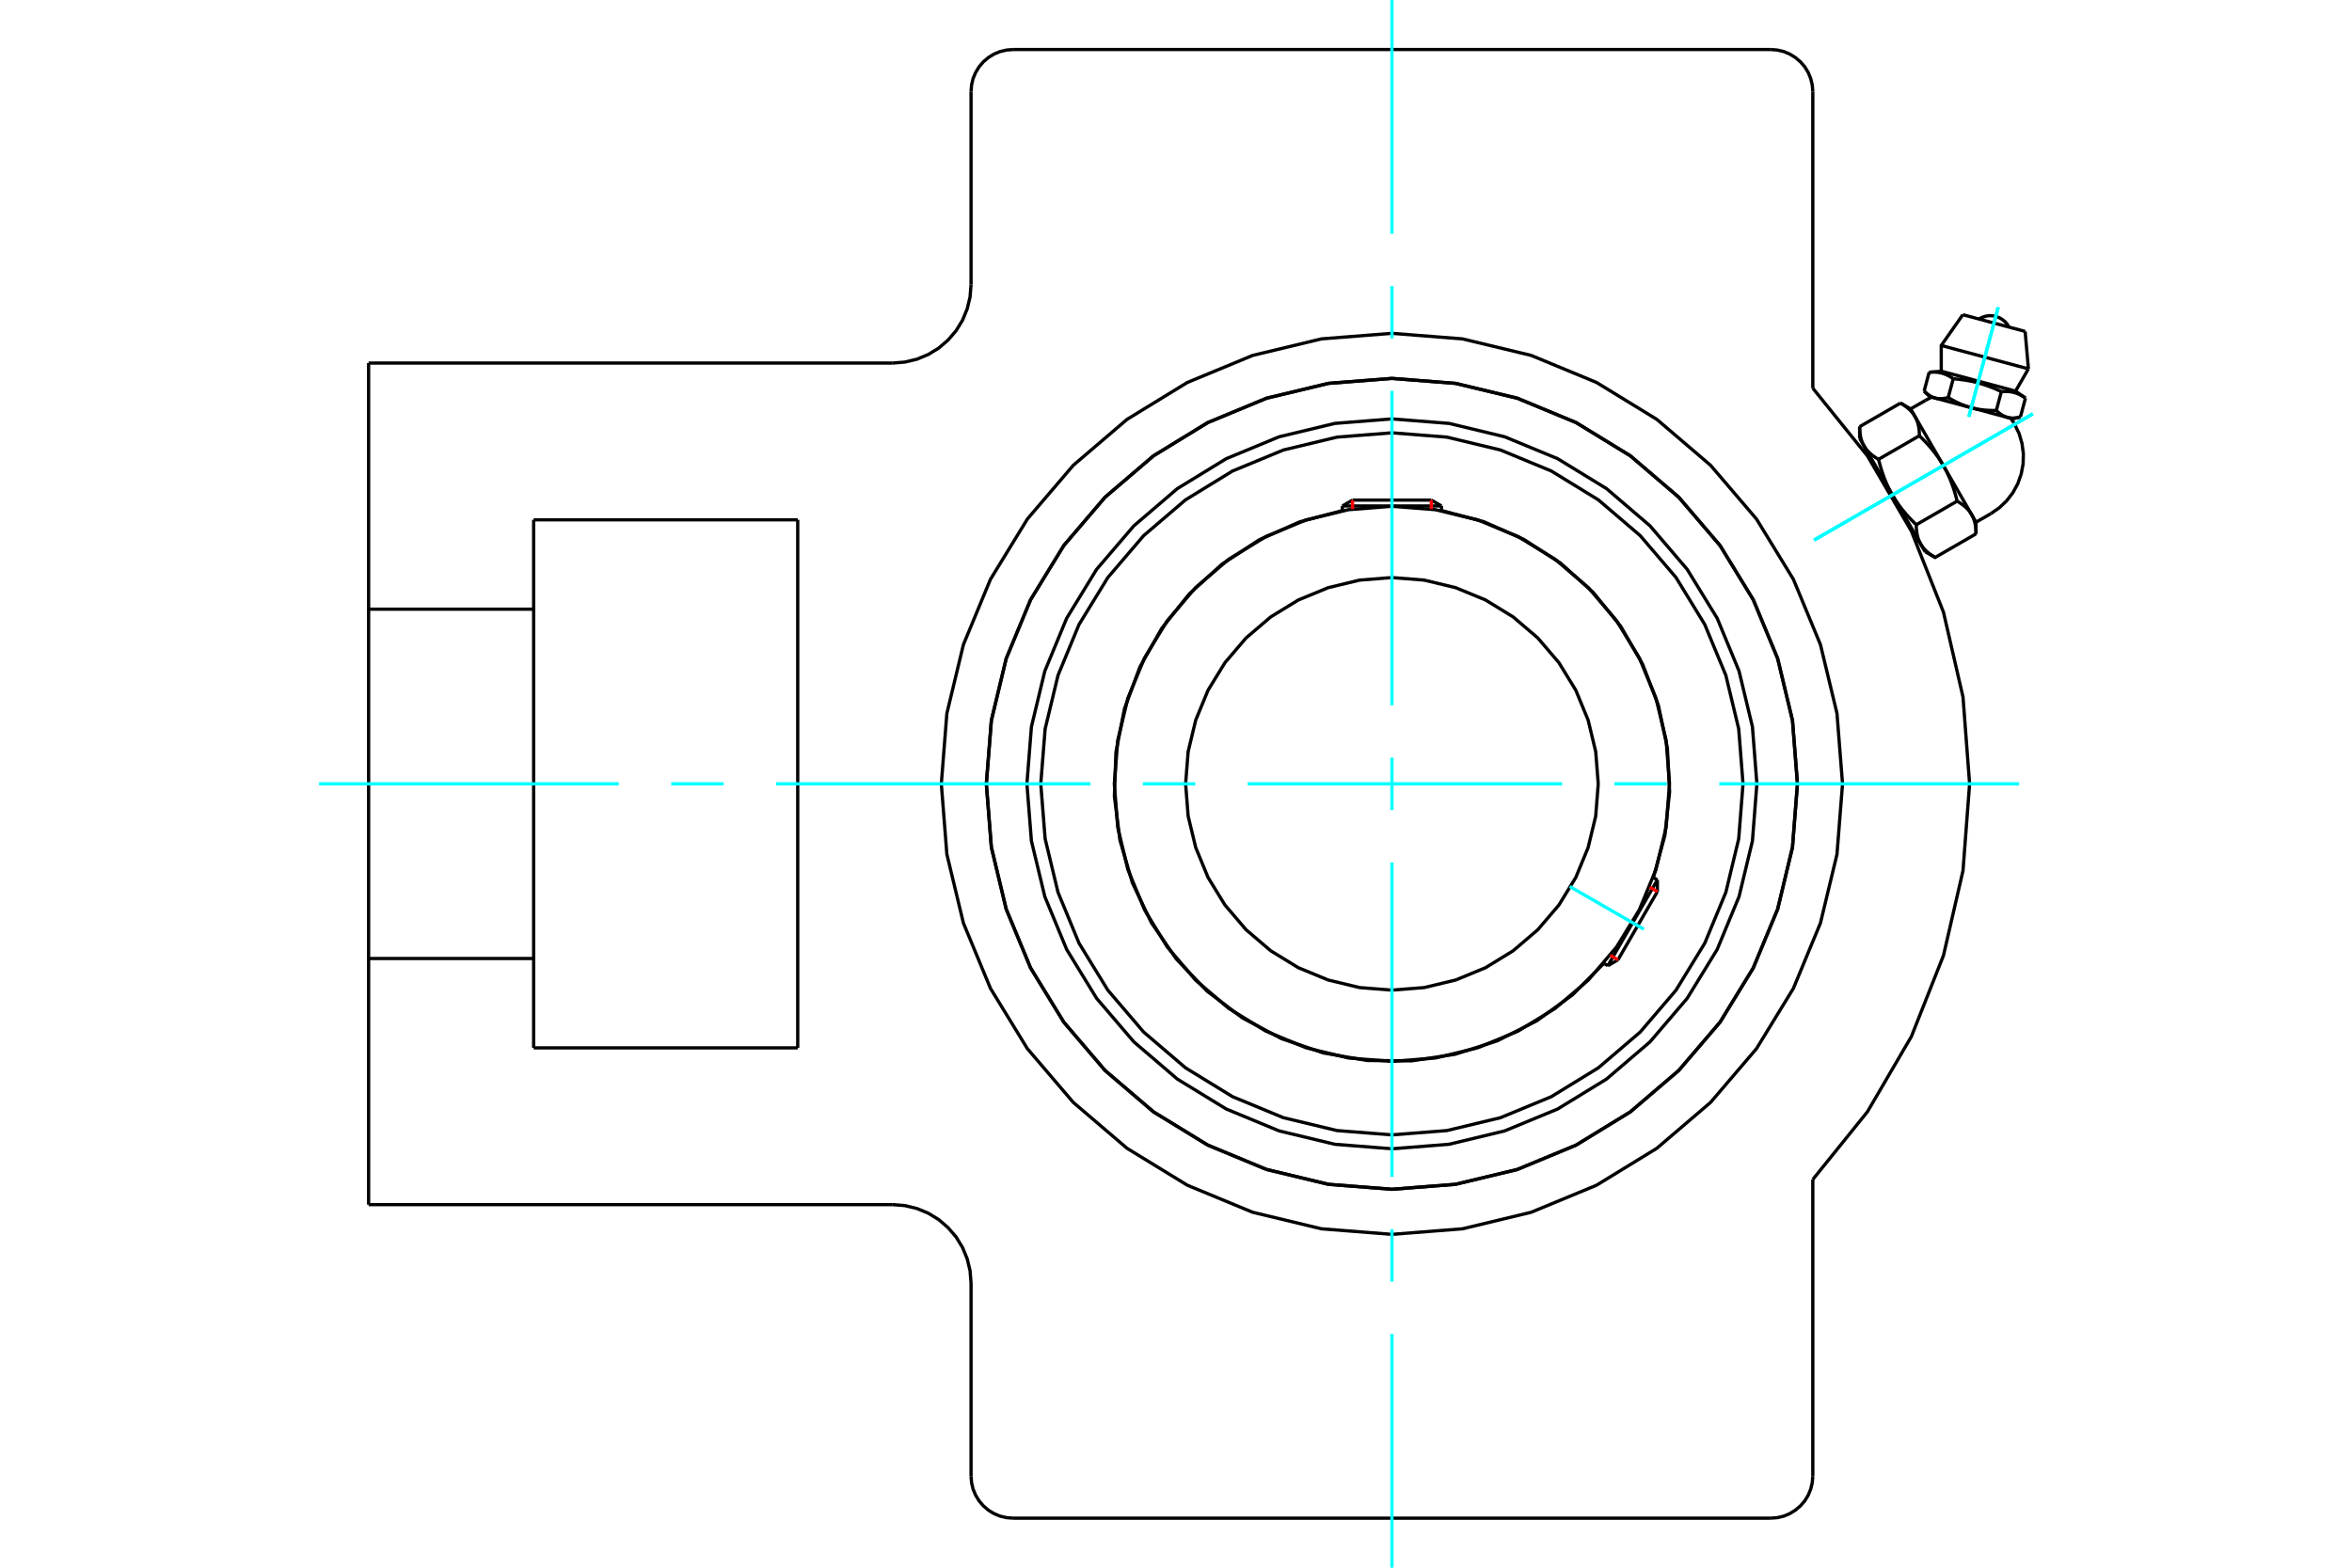 <?xml version="1.0" standalone="no"?>
<!DOCTYPE svg PUBLIC "-//W3C//DTD SVG 1.1//EN"
	"http://www.w3.org/Graphics/SVG/1.1/DTD/svg11.dtd">
<svg xmlns="http://www.w3.org/2000/svg" height="100%" width="100%" viewBox="0 0 36000 24000">
	<rect x="-1800" y="-1200" width="39600" height="26400" style="fill:#FFF"/>
	<g style="fill:none; fill-rule:evenodd" transform="matrix(1 0 0 1 0 0)">
		<g style="fill:none; stroke:#000; stroke-width:50; shape-rendering:geometricPrecision">
			<polyline points="26891,12000 26823,11126 26618,10274 26283,9464 25824,8716 25255,8050 24589,7480 23841,7022 23031,6687 22179,6482 21305,6413 20431,6482 19578,6687 18769,7022 18021,7480 17355,8050 16785,8716 16327,9464 15992,10274 15787,11126 15718,12000 15787,12874 15992,13726 16327,14536 16785,15284 17355,15950 18021,16520 18769,16978 19578,17313 20431,17518 21305,17587 22179,17518 23031,17313 23841,16978 24589,16520 25255,15950 25824,15284 26283,14536 26618,13726 26823,12874 26891,12000"/>
			<polyline points="27512,12000 27436,11029 27209,10082 26836,9182 26327,8351 25694,7611 24954,6978 24123,6469 23223,6096 22276,5869 21305,5793 20334,5869 19387,6096 18487,6469 17656,6978 16915,7611 16283,8351 15774,9182 15401,10082 15174,11029 15097,12000 15174,12971 15401,13918 15774,14818 16283,15649 16915,16389 17656,17022 18487,17531 19387,17904 20334,18131 21305,18207 22276,18131 23223,17904 24123,17531 24954,17022 25694,16389 26327,15649 26836,14818 27209,13918 27436,12971 27512,12000"/>
			<polyline points="25307,13435 25483,12789 25555,12122 25521,11453 25383,10797 25143,10171 24808,9590 24386,9070 23887,8622 23324,8258 22711,7987 22063,7816"/>
			<polyline points="20547,7816 19892,7990 19272,8265 18705,8636 18203,9092 17780,9622 17447,10212 17212,10848 17081,11513 17057,12190 17142,12863 17332,13514 17623,14126 18007,14684 18476,15174 19016,15583 19615,15901 20256,16120 20924,16235 21602,16241 22272,16140 22918,15934 23523,15627 24071,15229 24549,14748"/>
			<polyline points="26679,12000 26613,11159 26416,10339 26093,9560 25653,8841 25105,8200 24464,7652 23745,7211 22966,6889 22146,6692 21305,6626 20464,6692 19644,6889 18865,7211 18146,7652 17505,8200 16957,8841 16516,9560 16194,10339 15997,11159 15930,12000 15997,12841 16194,13661 16516,14440 16957,15159 17505,15800 18146,16348 18865,16789 19644,17111 20464,17308 21305,17374 22146,17308 22966,17111 23745,16789 24464,16348 25105,15800 25653,15159 26093,14440 26416,13661 26613,12841 26679,12000"/>
			<polyline points="25554,12000 25502,11335 25346,10687 25091,10071 24743,9502 24310,8995 23803,8562 23234,8214 22618,7959 21970,7803 21305,7751 20640,7803 19992,7959 19376,8214 18807,8562 18300,8995 17867,9502 17519,10071 17264,10687 17108,11335 17056,12000 17108,12665 17264,13313 17519,13929 17867,14498 18300,15005 18807,15438 19376,15786 19992,16041 20640,16197 21305,16249 21970,16197 22618,16041 23234,15786 23803,15438 24310,15005 24743,14498 25091,13929 25346,13313 25502,12665 25554,12000"/>
			<polyline points="24463,12000 24424,11506 24308,11024 24119,10566 23860,10144 23538,9767 23161,9445 22739,9186 22281,8997 21799,8881 21305,8842 20811,8881 20329,8997 19871,9186 19449,9445 19072,9767 18750,10144 18491,10566 18302,11024 18186,11506 18147,12000 18186,12494 18302,12976 18491,13434 18750,13856 19072,14233 19449,14555 19871,14814 20329,15003 20811,15119 21305,15158 21799,15119 22281,15003 22739,14814 23161,14555 23538,14233 23860,13856 24119,13434 24308,12976 24424,12494 24463,12000"/>
			<line x1="24610" y1="14784" x2="25368" y2="13471"/>
			<line x1="25368" y1="13650" x2="24765" y2="14694"/>
			<line x1="22063" y1="7746" x2="20547" y2="7746"/>
			<line x1="20702" y1="7656" x2="21908" y2="7656"/>
			<line x1="25368" y1="13650" x2="25368" y2="13471"/>
			<line x1="24610" y1="14784" x2="24765" y2="14694"/>
			<line x1="25368" y1="13471" x2="25305" y2="13434"/>
			<line x1="24547" y1="14747" x2="24610" y2="14784"/>
			<line x1="20702" y1="7656" x2="20547" y2="7746"/>
			<line x1="22063" y1="7746" x2="21908" y2="7656"/>
			<line x1="20547" y1="7746" x2="20547" y2="7819"/>
			<line x1="22063" y1="7819" x2="22063" y2="7746"/>
			<polyline points="30811,6413 30725,6390 30173,6242 29620,6094 29534,6071"/>
			<line x1="30997" y1="5074" x2="30043" y2="4818"/>
			<line x1="29713" y1="5289" x2="31047" y2="5647"/>
			<line x1="29713" y1="5683" x2="30850" y2="5988"/>
			<polyline points="29897,5798 29886,5791 29875,5783 29865,5777 29854,5770 29844,5764 29834,5759 29824,5753 29814,5748 29804,5743 29795,5739 29785,5735 29775,5731 29766,5727 29756,5723 29746,5720 29737,5717 29727,5714 29717,5711 29707,5709 29697,5707 29687,5705 29677,5703 29667,5702 29657,5700 29646,5699 29635,5698 29624,5697 29613,5697 29602,5696 29590,5696 29579,5697 29566,5697 29554,5697 29541,5698 29528,5699"/>
			<polyline points="30633,5995 30611,5985 30588,5975 30566,5965 30545,5955 30523,5946 30503,5938 30482,5930 30462,5922 30441,5914 30421,5907 30402,5900 30382,5893 30362,5887 30343,5881 30323,5875 30304,5869 30284,5863 30265,5858 30245,5853 30226,5848 30206,5844 30186,5839 30165,5835 30145,5831 30124,5827 30103,5824 30082,5820 30061,5817 30039,5814 30016,5811 29993,5808 29970,5805 29946,5803 29922,5800 29897,5798"/>
			<polyline points="31002,6094 30991,6087 30980,6080 30970,6073 30960,6067 30949,6061 30939,6055 30929,6049 30919,6044 30910,6040 30900,6035 30890,6031 30881,6027 30871,6023 30861,6019 30852,6016 30842,6013 30832,6010 30822,6008 30813,6005 30803,6003 30793,6001 30783,5999 30772,5998 30762,5996 30751,5995 30741,5994 30730,5994 30719,5993 30707,5993 30696,5993 30684,5993 30672,5993 30659,5994 30647,5994 30633,5995"/>
			<line x1="30925" y1="6382" x2="31002" y2="6094"/>
			<line x1="30556" y1="6283" x2="30633" y2="5995"/>
			<polyline points="30556,6283 30561,6288 30566,6293 30572,6298 30577,6303 30582,6307 30586,6312 30591,6316 30596,6320 30601,6324 30606,6328 30611,6331 30616,6335 30620,6339 30625,6342 30630,6345 30635,6348 30639,6351 30644,6354 30649,6357 30654,6360 30658,6363 30663,6365 30668,6368 30673,6370 30677,6372 30682,6374 30687,6376 30692,6378 30696,6380 30701,6382 30706,6384 30711,6385 30716,6387 30720,6388 30725,6390 30730,6391 30735,6392 30740,6393 30745,6394 30750,6395 30755,6396 30760,6397 30765,6397 30770,6398 30776,6399 30781,6399 30786,6399 30791,6400 30797,6400 30802,6400 30808,6400 30813,6400 30819,6399 30824,6399 30830,6399 30836,6398 30842,6398 30848,6397 30853,6396 30860,6396 30866,6395 30872,6394 30878,6393 30885,6391 30891,6390 30898,6389 30904,6387 30911,6386 30918,6384 30925,6382"/>
			<line x1="29819" y1="6086" x2="29897" y2="5798"/>
			<polyline points="29819,6086 29831,6093 29842,6099 29853,6105 29863,6112 29874,6118 29885,6124 29895,6129 29906,6135 29916,6140 29927,6146 29937,6151 29947,6156 29957,6161 29967,6166 29977,6170 29987,6175 29997,6179 30007,6184 30017,6188 30027,6192 30036,6196 30046,6200 30056,6204 30066,6207 30075,6211 30085,6214 30095,6218 30105,6221 30114,6224 30124,6227 30134,6230 30143,6233 30153,6236 30163,6239 30173,6242 30182,6244 30192,6247 30202,6249 30212,6251 30222,6254 30232,6256 30242,6258 30252,6260 30262,6262 30272,6264 30282,6265 30293,6267 30303,6269 30313,6270 30324,6272 30334,6273 30345,6274 30356,6275 30367,6277 30377,6278 30388,6279 30400,6279 30411,6280 30422,6281 30434,6282 30445,6282 30457,6283 30469,6283 30481,6283 30493,6284 30505,6284 30518,6284 30530,6284 30543,6284 30556,6283"/>
			<polyline points="29451,5987 29456,5992 29461,5997 29466,6002 29471,6007 29476,6011 29481,6015 29486,6020 29491,6024 29496,6028 29501,6032 29505,6035 29510,6039 29515,6042 29520,6046 29525,6049 29529,6052 29534,6055 29539,6058 29544,6061 29548,6064 29553,6066 29558,6069 29562,6071 29567,6074 29572,6076 29577,6078 29581,6080 29586,6082 29591,6084 29596,6086 29601,6088 29605,6089 29610,6091 29615,6092 29620,6094 29625,6095 29630,6096 29635,6097 29640,6098 29645,6099 29650,6100 29655,6101 29660,6101 29665,6102 29670,6102 29675,6103 29681,6103 29686,6103 29691,6104 29697,6104 29702,6104 29708,6103 29713,6103 29719,6103 29725,6103 29730,6102 29736,6102 29742,6101 29748,6100 29754,6099 29760,6099 29767,6098 29773,6096 29779,6095 29786,6094 29792,6093 29799,6091 29806,6089 29812,6088 29819,6086"/>
			<line x1="29451" y1="5987" x2="29528" y2="5699"/>
			<line x1="30245" y1="7994" x2="30178" y2="7878"/>
			<polyline points="30245,8173 30245,8162 30245,8151 30245,8141 30244,8131 30244,8120 30243,8110 30242,8101 30242,8091 30241,8082 30240,8072 30238,8063 30237,8054 30236,8045 30234,8036 30233,8028 30231,8019 30229,8011 30227,8003 30225,7995 30223,7987 30221,7979 30218,7971 30216,7963 30214,7956 30211,7948 30208,7941 30205,7933 30202,7926 30199,7919 30196,7912 30193,7905 30189,7898 30186,7891 30182,7885 30178,7878 30174,7871 30170,7865 30166,7858 30162,7852 30158,7846 30153,7839 30148,7833 30144,7827 30139,7821 30134,7815 30129,7809 30123,7803 30118,7797 30112,7791 30107,7785 30101,7779 30095,7773 30089,7767 30082,7762 30076,7756 30069,7750 30062,7745 30055,7739 30048,7733 30041,7728 30033,7722 30025,7717 30018,7711 30009,7706 30001,7700 29993,7694 29984,7689 29975,7683 29966,7678 29956,7672"/>
			<line x1="30178" y1="7878" x2="29745" y2="7127"/>
			<polyline points="29956,7672 29951,7653 29947,7635 29942,7616 29937,7598 29932,7580 29927,7562 29921,7545 29916,7527 29911,7510 29906,7494 29900,7477 29895,7461 29889,7445 29883,7429 29878,7413 29872,7397 29866,7382 29860,7367 29854,7352 29848,7337 29842,7322 29835,7307 29829,7293 29822,7278 29816,7264 29809,7250 29803,7236 29796,7222 29789,7208 29782,7195 29774,7181 29767,7167 29760,7154 29752,7141 29745,7127 29737,7114 29729,7101 29721,7088 29713,7075 29705,7062 29697,7049 29688,7036 29679,7023 29671,7010 29662,6997 29653,6984 29643,6972 29634,6959 29625,6946 29615,6933 29605,6920 29595,6908 29585,6895 29574,6882 29564,6869 29553,6856 29542,6844 29531,6831 29519,6818 29508,6805 29496,6792 29484,6779 29472,6765 29459,6752 29446,6739 29433,6726 29420,6712 29406,6699 29392,6685 29378,6671"/>
			<line x1="29745" y1="7127" x2="29311" y2="6376"/>
			<polyline points="29378,6671 29378,6661 29378,6650 29378,6639 29377,6629 29377,6619 29376,6609 29376,6599 29375,6589 29374,6580 29373,6571 29371,6561 29370,6552 29369,6544 29367,6535 29366,6526 29364,6518 29362,6509 29360,6501 29358,6493 29356,6485 29354,6477 29352,6469 29349,6462 29347,6454 29344,6447 29341,6439 29338,6432 29335,6425 29332,6418 29329,6411 29326,6404 29322,6397 29319,6390 29315,6383 29311,6376 29307,6370 29303,6363 29299,6357 29295,6350 29291,6344 29286,6338 29282,6332 29277,6325 29272,6319 29267,6313 29262,6307 29256,6301 29251,6295 29245,6289 29240,6283 29234,6277 29228,6272 29222,6266 29215,6260 29209,6254 29202,6249 29195,6243 29188,6237 29181,6232 29174,6226 29166,6221 29159,6215 29151,6210 29143,6204 29134,6198 29126,6193 29117,6187 29108,6182 29099,6176 29089,6171"/>
			<line x1="29311" y1="6376" x2="29244" y2="6260"/>
			<line x1="29331" y1="8033" x2="29956" y2="7672"/>
			<polyline points="29331,8033 29331,8044 29331,8055 29331,8066 29332,8076 29332,8086 29333,8096 29334,8106 29335,8115 29336,8125 29337,8134 29338,8143 29339,8152 29340,8161 29342,8170 29344,8179 29345,8187 29347,8195 29349,8204 29351,8212 29353,8220 29355,8228 29358,8236 29360,8243 29363,8251 29365,8258 29368,8266 29371,8273 29374,8280 29377,8287 29380,8294 29384,8301 29387,8308 29391,8315 29394,8322 29398,8328 29402,8335 29406,8342 29410,8348 29414,8354 29419,8361 29423,8367 29428,8373 29433,8380 29437,8386 29442,8392 29448,8398 29453,8404 29458,8410 29464,8416 29470,8422 29475,8427 29481,8433 29488,8439 29494,8445 29500,8451 29507,8456 29514,8462 29521,8467 29528,8473 29535,8479 29543,8484 29551,8490 29559,8495 29567,8501 29575,8506 29584,8512 29592,8517 29601,8523 29610,8529 29620,8534 30245,8173"/>
			<line x1="28753" y1="7032" x2="29378" y2="6671"/>
			<polyline points="28753,7032 28758,7052 28763,7070 28768,7089 28773,7107 28778,7125 28783,7143 28788,7160 28793,7178 28798,7194 28804,7211 28809,7228 28815,7244 28820,7260 28826,7276 28832,7292 28837,7308 28843,7323 28849,7338 28855,7353 28861,7368 28868,7383 28874,7398 28880,7412 28887,7427 28893,7441 28900,7455 28907,7469 28914,7483 28921,7497 28928,7510 28935,7524 28942,7538 28949,7551 28957,7564 28965,7578 28972,7591 28980,7604 28988,7617 28996,7630 29004,7643 29013,7656 29021,7669 29030,7682 29039,7695 29048,7708 29057,7721 29066,7733 29075,7746 29085,7759 29094,7772 29104,7784 29114,7797 29125,7810 29135,7823 29146,7836 29156,7848 29167,7861 29178,7874 29190,7887 29201,7900 29213,7913 29225,7926 29238,7939 29250,7953 29263,7966 29276,7979 29289,7993 29303,8006 29317,8020 29331,8033"/>
			<line x1="28464" y1="6532" x2="29089" y2="6171"/>
			<polyline points="28464,6532 28464,6543 28464,6554 28465,6564 28465,6574 28465,6585 28466,6595 28467,6604 28468,6614 28469,6623 28470,6633 28471,6642 28472,6651 28474,6660 28475,6669 28477,6677 28478,6686 28480,6694 28482,6702 28484,6710 28486,6718 28488,6726 28491,6734 28493,6742 28496,6749 28498,6757 28501,6764 28504,6771 28507,6779 28510,6786 28513,6793 28517,6800 28520,6807 28524,6814 28527,6820 28531,6827 28535,6834 28539,6840 28543,6847 28547,6853 28552,6859 28556,6866 28561,6872 28566,6878 28570,6884 28576,6890 28581,6896 28586,6902 28591,6908 28597,6914 28603,6920 28609,6926 28615,6932 28621,6938 28627,6943 28634,6949 28640,6955 28647,6960 28654,6966 28661,6972 28669,6977 28676,6983 28684,6988 28692,6994 28700,6999 28708,7005 28717,7010 28725,7016 28734,7021 28744,7027 28753,7032"/>
			<line x1="28965" y1="7578" x2="28531" y2="6827"/>
			<line x1="29398" y1="8328" x2="28965" y2="7578"/>
			<line x1="29465" y1="8445" x2="29398" y2="8328"/>
			<line x1="28531" y1="6827" x2="28464" y2="6711"/>
			<polyline points="27512,12000 27436,11029 27209,10082 26836,9182 26327,8351 25694,7611 24954,6978 24123,6469 23223,6096 22276,5869 21305,5793 20334,5869 19387,6096 18487,6469 17656,6978 16915,7611 16283,8351 15774,9182 15401,10082 15174,11029 15097,12000 15174,12971 15401,13918 15774,14818 16283,15649 16915,16389 17656,17022 18487,17531 19387,17904 20334,18131 21305,18207 22276,18131 23223,17904 24123,17531 24954,17022 25694,16389 26327,15649 26836,14818 27209,13918 27436,12971 27512,12000"/>
			<polyline points="28202,12000 28117,10921 27864,9869 27450,8869 26885,7946 26182,7123 25359,6420 24436,5855 23436,5441 22384,5188 21305,5103 20226,5188 19174,5441 18174,5855 17251,6420 16428,7123 15725,7946 15160,8869 14746,9869 14493,10921 14408,12000 14493,13079 14746,14131 15160,15131 15725,16054 16428,16877 17251,17580 18174,18145 19174,18559 20226,18812 21305,18897 22384,18812 23436,18559 24436,18145 25359,17580 26182,16877 26885,16054 27450,15131 27864,14131 28117,13079 28202,12000"/>
			<line x1="14863" y1="22598" x2="14863" y2="19642"/>
			<polyline points="27103,23242 27204,23234 27302,23211 27395,23172 27481,23119 27558,23053 27624,22977 27677,22890 27715,22797 27739,22699 27747,22598"/>
			<polyline points="14863,22598 14871,22699 14894,22797 14933,22890 14986,22977 15051,23053 15128,23119 15214,23172 15308,23211 15406,23234 15507,23242"/>
			<line x1="27103" y1="23242" x2="15507" y2="23242"/>
			<line x1="27747" y1="1402" x2="27747" y2="5943"/>
			<polyline points="27747,1402 27739,1301 27715,1203 27677,1110 27624,1023 27558,947 27481,881 27395,828 27302,789 27204,766 27103,758"/>
			<line x1="15507" y1="758" x2="27103" y2="758"/>
			<polyline points="15507,758 15406,766 15308,789 15214,828 15128,881 15051,947 14986,1023 14933,1110 14894,1203 14871,1301 14863,1402"/>
			<line x1="8168" y1="7958" x2="12210" y2="7958"/>
			<line x1="12210" y1="16042" x2="8168" y2="16042"/>
			<line x1="12210" y1="7958" x2="12210" y2="16042"/>
			<line x1="8168" y1="9326" x2="8168" y2="7958"/>
			<polyline points="8168,16042 8168,14674 5642,14674 5642,18442"/>
			<line x1="13663" y1="18442" x2="5642" y2="18442"/>
			<polyline points="14863,19642 14848,19454 14804,19271 14732,19097 14634,18937 14511,18794 14368,18671 14208,18573 14034,18501 13850,18457 13663,18442"/>
			<line x1="27747" y1="18057" x2="27747" y2="22598"/>
			<polyline points="27747,18057 28584,17019 29256,15868 29747,14628 30046,13329 30147,12000 30046,10671 29747,9372 29256,8132 28584,6981 27747,5943"/>
			<line x1="14863" y1="4358" x2="14863" y2="1402"/>
			<polyline points="13663,5558 13850,5543 14034,5499 14208,5427 14368,5329 14511,5206 14634,5063 14732,4903 14804,4729 14848,4546 14863,4358"/>
			<line x1="5642" y1="5558" x2="13663" y2="5558"/>
			<polyline points="5642,5558 5642,9326 8168,9326 8168,14674"/>
			<line x1="5642" y1="14674" x2="5642" y2="9326"/>
			<polyline points="30750,5008 30722,4962 30686,4922 30644,4888 30598,4862 30547,4843 30494,4834 30441,4833 30388,4842 30337,4859 30290,4884"/>
			<line x1="31047" y1="5647" x2="30997" y2="5074"/>
			<polyline points="30043,4818 29713,5289 29713,5683"/>
			<line x1="30850" y1="5988" x2="31047" y2="5647"/>
			<line x1="29713" y1="5683" x2="29528" y2="5699"/>
			<line x1="31002" y1="6094" x2="30850" y2="5988"/>
			<line x1="29451" y1="5987" x2="29534" y2="6071"/>
			<line x1="30811" y1="6413" x2="30925" y2="6382"/>
			<line x1="30245" y1="8173" x2="30245" y2="7994"/>
			<line x1="29244" y1="6260" x2="29089" y2="6171"/>
			<line x1="29465" y1="8445" x2="29620" y2="8534"/>
			<line x1="28464" y1="6532" x2="28464" y2="6711"/>
			<polyline points="30471,7864 30600,7775 30714,7667 30810,7542 30885,7404 30937,7256 30966,7102 30970,6945 30949,6789 30905,6638 30837,6497 30808,6449 30776,6404"/>
			<polyline points="29569,6080 29519,6104 29470,6130"/>
			<line x1="30245" y1="7994" x2="30471" y2="7864"/>
			<line x1="29470" y1="6130" x2="29244" y2="6260"/>
			<line x1="28563" y1="6883" x2="28530" y2="6903"/>
			<line x1="29332" y1="8292" x2="29366" y2="8272"/>
		</g>
		<g style="fill:none; stroke:#0FF; stroke-width:50; shape-rendering:geometricPrecision">
			<line x1="21305" y1="24000" x2="21305" y2="20422"/>
			<line x1="21305" y1="19620" x2="21305" y2="18818"/>
			<line x1="21305" y1="18016" x2="21305" y2="13203"/>
			<line x1="21305" y1="12401" x2="21305" y2="11599"/>
			<line x1="21305" y1="10797" x2="21305" y2="5984"/>
			<line x1="21305" y1="5182" x2="21305" y2="4380"/>
			<line x1="21305" y1="3578" x2="21305" y2="0"/>
			<line x1="4884" y1="12000" x2="9472" y2="12000"/>
			<line x1="10274" y1="12000" x2="11076" y2="12000"/>
			<line x1="11879" y1="12000" x2="16691" y2="12000"/>
			<line x1="17493" y1="12000" x2="18295" y2="12000"/>
			<line x1="19097" y1="12000" x2="23910" y2="12000"/>
			<line x1="24712" y1="12000" x2="25514" y2="12000"/>
			<line x1="26316" y1="12000" x2="30905" y2="12000"/>
			<line x1="24027" y1="13572" x2="25161" y2="14226"/>
			<line x1="31116" y1="6335" x2="27766" y2="8269"/>
			<line x1="31116" y1="6335" x2="27766" y2="8269"/>
			<line x1="30585" y1="4704" x2="30135" y2="6381"/>
			<line x1="30585" y1="4704" x2="30135" y2="6381"/>
		</g>
		<g style="fill:none; stroke:#F00; stroke-width:50; shape-rendering:geometricPrecision">
			<line x1="25368" y1="13650" x2="25249" y2="13581"/>
			<line x1="24646" y1="14625" x2="24765" y2="14694"/>
		</g>
		<g style="fill:none; stroke:#F00; stroke-width:50; shape-rendering:geometricPrecision">
			<line x1="20702" y1="7656" x2="20702" y2="7794"/>
			<line x1="21908" y1="7794" x2="21908" y2="7656"/>
		</g>
	</g>
</svg>
